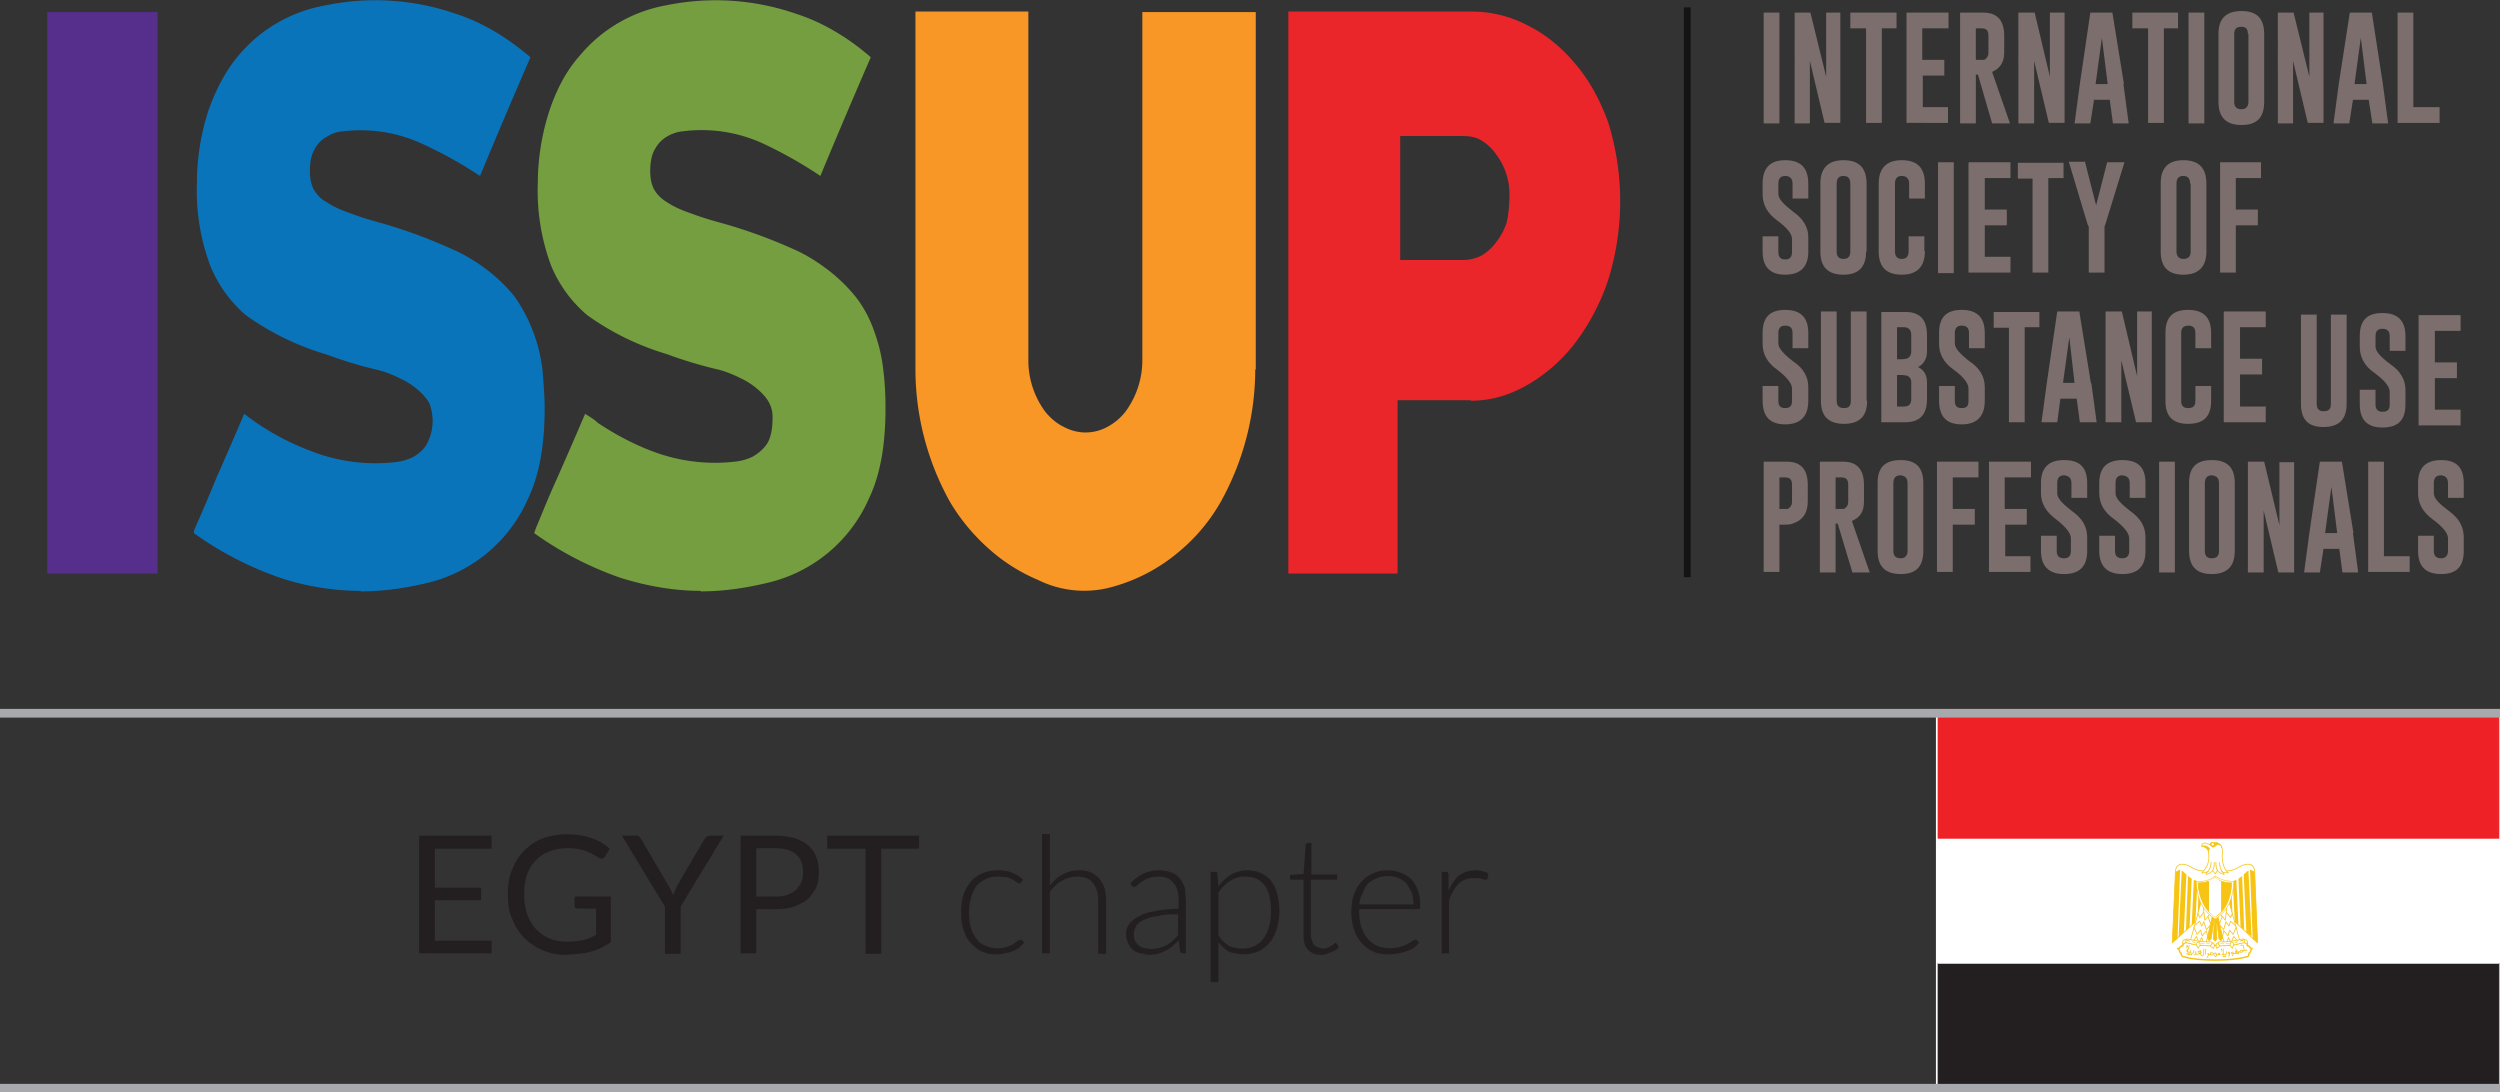 <svg xmlns="http://www.w3.org/2000/svg" xml:space="preserve" style="fill-rule:evenodd;clip-rule:evenodd;stroke-miterlimit:2" viewBox="0 0 476 208"><rect x="0" y="0" width="476" height="208" fill="#333333" stroke="none"/><path d="M368.6 135.8h107.6v71.4H368.6z" style="fill:#fff;fill-rule:nonzero"/><clipPath id="a"><path d="M368.9 135.8h107v71.4h-107z"/></clipPath><g clip-path="url(#a)"><path d="M369 183.4h106.8v23.7H369z" style="fill:#231f20;fill-rule:nonzero"/><path d="M369 183.4h106.8v23.7H369z" style="fill:none;stroke:#231f20;stroke-width:.14px"/><path d="M369 159.7h106.8v23.7H369z" style="fill:#fff;fill-rule:nonzero"/><path d="M369 159.7h106.8v23.7H369z" style="fill:none;stroke:#fff;stroke-width:.14px"/><path d="M369 135.9h106.8v23.7H369z" style="fill:#ed2126;fill-rule:nonzero"/><path d="M369 135.9h106.8v23.7H369z" style="fill:none;stroke:#ed2126;stroke-width:.14px"/><path d="M421.8 182.8c2.3 0 4.5-.2 5.8-.6.6 0 .6-.4.6-.7.5-.2.3-.9.6-.9-.4.1-.4-.6-.9-.5 0-.7-.7-.8-1.2-.6-1.1.4-3 .5-5 .5-1.8-.1-3.8-.1-4.9-.5-.5-.2-1.2 0-1.2.6-.5-.1-.5.6-1 .5.5 0 .2.7.7.9 0 .3 0 .6.6.7 1.3.4 3.5.6 5.9.6Z" style="fill:#fff;fill-rule:nonzero"/><path d="M421.8 182.8c2.3 0 4.5-.2 5.8-.6.6 0 .6-.4.6-.7.5-.2.3-.9.6-.9-.4.1-.4-.6-.9-.5 0-.7-.7-.8-1.2-.6-1.1.4-3 .5-5 .5-1.8-.1-3.8-.1-4.9-.5-.5-.2-1.2 0-1.2.6-.5-.1-.5.6-1 .5.5 0 .2.7.7.9 0 .3 0 .6.6.7 1.3.4 3.5.6 5.9.6Z" style="fill:none;stroke:#f7c414;stroke-width:.28px;stroke-linecap:round;stroke-linejoin:round"/><path d="M416.4 180.4c-.1 0-.1.1 0 .1s.1 0 0 0Z" style="fill:#facd0e;fill-rule:nonzero"/><path d="M416.4 180.4c-.1 0-.1.1 0 .1s.1 0 0 0Z" style="fill:none;stroke:#f7c414;stroke-width:.15px;stroke-linecap:round;stroke-linejoin:round"/><path d="M416.4 180v.3c.2 0 .2-.2 0-.2Z" style="fill:#facd0e;fill-rule:nonzero"/><path d="M416.4 180v.3c.2 0 .2-.2 0-.2Z" style="fill:none;stroke:#f7c414;stroke-width:.15px;stroke-linecap:round;stroke-linejoin:round"/><path d="M416.4 181.5v.2c.1 0 .1-.2 0-.2Z" style="fill:#facd0e;fill-rule:nonzero"/><path d="M416.4 181.5v.2c.1 0 .1-.2 0-.2Z" style="fill:none;stroke:#f7c414;stroke-width:.15px;stroke-linecap:round;stroke-linejoin:round"/><path d="M416.8 181.6c-.2 0-.2.2 0 .2.1 0 .1-.2 0-.2Z" style="fill:#facd0e;fill-rule:nonzero"/><path d="M416.8 181.6c-.2 0-.2.2 0 .2.1 0 .1-.2 0-.2Z" style="fill:none;stroke:#f7c414;stroke-width:.15px;stroke-linecap:round;stroke-linejoin:round"/><path d="M417.2 181.7c-.1 0-.1.1 0 .1.2 0 .2-.1 0-.1Z" style="fill:#facd0e;fill-rule:nonzero"/><path d="M417.2 181.7c-.1 0-.1.1 0 .1.2 0 .2-.1 0-.1Z" style="fill:none;stroke:#f7c414;stroke-width:.15px;stroke-linecap:round;stroke-linejoin:round"/><path d="M423 180.7c-.1 0-.1.2 0 .2v-.2Z" style="fill:#facd0e;fill-rule:nonzero"/><path d="M423 180.7c-.1 0-.1.2 0 .2v-.2Z" style="fill:none;stroke:#f7c414;stroke-width:.15px;stroke-linecap:round;stroke-linejoin:round"/><path d="M423 181.1c-.1 0-.1 0 0 0s.1 0 0 0Z" style="fill:#facd0e;fill-rule:nonzero"/><path d="M423 181.1c-.1 0-.1 0 0 0s.1 0 0 0Z" style="fill:none;stroke:#f7c414;stroke-width:.15px;stroke-linecap:round;stroke-linejoin:round"/><path d="M423.3 182v.2c.1 0 .1-.2 0-.2Z" style="fill:#facd0e;fill-rule:nonzero"/><path d="M423.3 182v.2c.1 0 .1-.2 0-.2Z" style="fill:none;stroke:#f7c414;stroke-width:.15px;stroke-linecap:round;stroke-linejoin:round"/><path d="M423.7 182c-.2 0-.2.2 0 .2.1 0 .1-.2 0-.2Z" style="fill:#facd0e;fill-rule:nonzero"/><path d="M423.7 182c-.2 0-.2.2 0 .2.1 0 .1-.2 0-.2Z" style="fill:none;stroke:#f7c414;stroke-width:.15px;stroke-linecap:round;stroke-linejoin:round"/><path d="M427.5 181.3c-.2 0-.2 0 0 0 .1 0 .1 0 0 0Z" style="fill:#facd0e;fill-rule:nonzero"/><path d="M427.5 181.3c-.2 0-.2 0 0 0 .1 0 .1 0 0 0ZM416.8 180c0 .4-.2.8-.3 1 0 .2.1.3.2.3.3 0 .3 0 .4-.3 0-.2 0-.2 0 0-.1.3-.2.4.2.5.3 0 .4 0 .4-.4 0-.2-.1-.1 0 0" style="fill:none;stroke:#f7c414;stroke-width:.15px;stroke-linecap:round;stroke-linejoin:round"/><path d="M416.6 180.8c-.4.1-.3.4.1.5M417.8 181.8c.2 0 .3-.2.3-.4 0-.3-.2-.2 0 0 0 .2 0 .3.3.3l.6-.2v-.5c-.3 0-.5.3-.2.5l.3.3s0 .2.2.2c.1.1.3-.2.3-.4v-.9M420 180.7l-.1 1M420.2 182.3c.3-.3.3-.5.3-.6 0-.3-.2-.2-.1 0l.3.1c.1 0 .2 0 .2-.4 0-.1 0-.1 0 0h.3c.2.2.7.2.7 0l.1.4v.2c-.1.2-.2.1-.3 0 0-.2-.2-.2-.3-.2h-.7M422 181.8h.4l.3-.1c0-.3-.5-.3-.3.1M423.3 180.7v1c0 .1-.2.1-.2 0h.6c.2 0 .3 0 .3-.4 0-.1-.3-.1 0 0M424.3 182.1c.2-.2.3-.5.2-.7-.1-.2-.2-.2-.2 0 0 0 0 .2.2.3M425 182c.2-.2.2-.3.2-.5s0-.3-.2-.2c-.2 0-.2.3 0 .3.4 0 1-.1 1.5-.4" style="fill:none;stroke:#f7c414;stroke-width:.15px;stroke-linecap:round;stroke-linejoin:round"/><path d="M425.6 181.5c0-.2 0-.4.2-.4.1-.1.4 0 .4.2.1.2 0 .4-.3.3l-.2-1M427 181c-.1-.2-.6 0-.5.2.1.3.7 0 .6-.2ZM427 181.1l.3-.2M426.6 180c.2-.1.6-.1.6.3 0 .6.2.9.6.6 0 0 0-.2 0 0M418.5 181.2h.2M419.1 181.3h.1" style="fill:none;stroke:#f7c414;stroke-width:.15px;stroke-linecap:round;stroke-linejoin:round"/><path d="m421.8 172 8 7.5-.5-13.5c-.1-2-1.9-1.6-3.2-.8-1.3.8-2.8.8-4.4.3-1.5.5-3 .5-4.3-.3-1.3-.8-3.1-1.2-3.2.8l-.6 13.5 8.2-7.4Z" style="fill:#fff;fill-rule:nonzero"/><path d="m421.8 172 8 7.5-.5-13.5c-.1-2-1.9-1.6-3.2-.8-1.3.8-2.8.8-4.4.3-1.5.5-3 .5-4.3-.3-1.3-.8-3.1-1.2-3.2.8l-.6 13.5 8.2-7.4Z" style="fill:none;stroke:#f7c414;stroke-width:.15px;stroke-linecap:round;stroke-linejoin:round"/><path d="M423 166c.5.2 1 .2 1.3.2-1-.7-1.2-2.4-1.2-3.2.2-1.5-.1-2.3-1-2.5h-.7c-.3-.2-.5.1-.6.3-.3-.2-.5 0-.8-.3-.3 0-.8 0-.8.7l.2-.1.4.2c.3.2.6.3.7 1 .2 1.4 0 2.7-1.3 3.9.3 0 .8 0 1.2-.3l-.4.6c.5-.1 1-.3 1.3-.8 0 .2.4.5.5.7l.4-.7c.3.5.8.7 1.3.8l-.4-.6Z" style="fill:#fff;fill-rule:nonzero"/><path d="M423 166c.5.2 1 .2 1.3.2-1-.7-1.2-2.4-1.2-3.2.2-1.5-.1-2.3-1-2.5h-.7c-.3-.2-.5.1-.6.3-.3-.2-.5 0-.8-.3-.3 0-.8 0-.8.7l.2-.1.4.2c.3.2.6.3.7 1 .2 1.4 0 2.7-1.3 3.9.3 0 .8 0 1.2-.3l-.4.6c.5-.1 1-.3 1.3-.8 0 .2.4.5.5.7l.4-.7c.3.5.8.7 1.3.8l-.4-.6Z" style="fill:none;stroke:#f7c414;stroke-width:.14px;stroke-linecap:square"/><path d="M422.6 164.2c0 .7.2 1.3.5 1.8M422.2 165.7c-.2-.2-.3-.8-.3-1.5M421 164.2c0 .7-.3 1.3-.6 1.8M421.3 165.7c.2-.2.3-.8.3-1.5" style="fill:none;stroke:#f7c414;stroke-width:.15px;stroke-linecap:round;stroke-linejoin:round"/><path d="m419.3 161 .5.3c.2.1.6.3.7.9 0-.3.1-.6.3-.5-.3-.6-1.1-.8-1.5-.6Z" style="fill:#f7c414;fill-rule:nonzero"/><path d="m419.3 161 .5.3c.2.1.6.3.7.9 0-.3.1-.6.3-.5-.3-.6-1.1-.8-1.5-.6Z" style="fill:none;stroke:#f7c414;stroke-width:.07px;stroke-linecap:round;stroke-linejoin:round"/><path d="m422.1 173.6 1.1 5-.3.5-.4-.3-.6-4.6.2 4.6-.3.4-.4-.4.3-4.6-.7 4.6-.4.3-.3-.4 1-5.1h.8Z" style="fill:#f7c414;fill-rule:nonzero"/><path d="m422.1 173.6 1.1 5-.3.5-.4-.3-.6-4.6.2 4.6-.3.4-.4-.4.3-4.6-.7 4.6-.4.3-.3-.4 1-5.1h.8Z" style="fill:none;stroke:#f7c414;stroke-width:.13px;stroke-linecap:square"/><path d="m415.1 165.5-.5 13.2-1 .8.6-13.5 1-.5ZM416.3 166.5l-.5 11-1 1 .6-12.8.9.8ZM417.3 167.3l-.4 9.2-.7.7.4-10.4.7.5ZM418.4 167.8l-.4 7.8-.7.6.4-8.7.7.3ZM419.4 167.8l-.2 6.5-.8.7.3-7.1.7-.1ZM428.4 165.5l.5 13.2 1 .8-.6-13.5-1-.5ZM427.2 166.5l.5 11 1 .8-.6-12.6-.9.8ZM426.2 167.3l.4 9.2.7.6-.4-10.3-.7.5ZM425.1 167.8l.4 7.7.7.6-.4-8.6-.7.3ZM424 167.8l.4 6.5.7.7-.3-7.1-.7-.1Z" style="fill:#f7c414;fill-rule:nonzero"/><path d="m419.2 171.3-2.2 8 3 .4 1.4-6-2.2-2.4Z" style="fill:#fff;fill-rule:nonzero"/><path d="m419.2 171.3-2.2 8 3 .4 1.4-6-2.2-2.4Z" style="fill:none;stroke:#f7c414;stroke-width:.14px;stroke-linecap:round;stroke-linejoin:round"/><path d="m424.3 171.3 2.2 8-3 .4-1.4-6 2.2-2.4Z" style="fill:#fff;fill-rule:nonzero"/><path d="m424.3 171.3 2.2 8-3 .4-1.4-6 2.2-2.4Z" style="fill:none;stroke:#f7c414;stroke-width:.14px;stroke-linecap:round;stroke-linejoin:round"/><path d="m418.5 174 .3.7.8-1M419.5 172.6l.3 2.6 1-1.2M420.4 174.5l.5 1.4M420.8 176.2l-.7.8-.5-1.5-.4.8-.4-.9-.9.8M417.7 176.5l.6 1.4.7-.8.3 1.1.8-1 .3 1.5M417.7 179l.5-.7.5 1.2.5-1 .4 1.2.6-.5M425 174l-.3.7-.8-1M424 172.6l-.3 2.6-1-1.2M423.1 174.5l-.5 1.4M422.7 176.2l.7.8.4-1.5.6.8.3-.9.9.8M425.8 176.5l-.6 1.4-.7-.8-.3 1.1-.8-1-.3 1.5M425.9 179l-.6-.7-.5 1.2-.5-1-.4 1.2-.6-.5" style="fill:none;stroke:#f7c414;stroke-width:.15px;stroke-linecap:round;stroke-linejoin:round"/><path d="M421.8 166.8c.9.7 2.1 1 3.5 1-.1 3.2-1 5.5-3.5 7.2-2.6-1.7-3.5-4-3.6-7.2a5 5 0 0 0 3.6-1Z" style="fill:#fff;fill-rule:nonzero"/><path d="M421.8 166.8c.9.7 2.1 1 3.5 1-.1 3.2-1 5.5-3.5 7.2-2.6-1.7-3.5-4-3.6-7.2a5 5 0 0 0 3.6-1Z" style="fill:none;stroke:#f7c414;stroke-width:.1px;stroke-linecap:round;stroke-linejoin:round"/><path d="M421.8 174.6c2-1.3 3-3.6 3.1-6.5-1.2 0-2.4-.3-3.1-1-.9.7-2 1-3.3 1 .2 3 1.3 5.2 3.3 6.5Z" style="fill:#f7c414;fill-rule:nonzero"/><path d="M421.8 174.6c2-1.3 3-3.6 3.1-6.5-1.2 0-2.4-.3-3.1-1-.9.7-2 1-3.3 1 .2 3 1.3 5.2 3.3 6.5Z" style="fill:none;stroke:#f7c414;stroke-width:.14px;stroke-linecap:round;stroke-linejoin:round"/><path d="M418.6 179.2c.7.1 1.6.2 2.2.1.4 0 .7.7 0 .8l-2.3-.1-2.2-.5c-.6-.3-.1-.8.2-.7l2 .4Z" style="fill:#fff;fill-rule:nonzero"/><path d="M418.6 179.2c.7.1 1.6.2 2.2.1.4 0 .7.7 0 .8l-2.3-.1-2.2-.5c-.6-.3-.1-.8.2-.7l2 .4Z" style="fill:none;stroke:#f7c414;stroke-width:.15px;stroke-linecap:round;stroke-linejoin:round"/><path d="M425 179.2c-.8.1-1.7.2-2.3.1-.4 0-.7.7 0 .8l2.3-.1 2.2-.5c.6-.3.1-.8-.2-.7l-2 .4Z" style="fill:#fff;fill-rule:nonzero"/><path d="M425 179.2c-.8.1-1.7.2-2.3.1-.4 0-.7.7 0 .8l2.3-.1 2.2-.5c.6-.3.1-.8-.2-.7l-2 .4Z" style="fill:none;stroke:#f7c414;stroke-width:.15px;stroke-linecap:round;stroke-linejoin:round"/><path d="M416.3 178.9c-.6-.1-.9.5-.7.9 0-.2.5-.2.6-.4v-.5Z" style="fill:#fff;fill-rule:nonzero"/><path d="M416.3 178.9c-.6-.1-.9.5-.7.9 0-.2.5-.2.6-.4v-.5Z" style="fill:none;stroke:#f7c414;stroke-width:.15px;stroke-linecap:round;stroke-linejoin:round"/><path d="M418.5 180.6c0-.4.4-.3.4-.7 0-.2-.1-.5-.3-.5-.2 0-.4.2-.4.4 0 .4.3.4.3.8Z" style="fill:#fff;fill-rule:nonzero"/><path d="M418.5 180.6c0-.4.4-.3.4-.7 0-.2-.1-.5-.3-.5-.2 0-.4.2-.4.4 0 .4.3.4.3.8Z" style="fill:none;stroke:#f7c414;stroke-width:.15px;stroke-linecap:round;stroke-linejoin:round"/><path d="M421.2 179.5c.5 0 .5.8.2 1.1 0-.2-.5-.3-.5-.5 0-.3.4-.3.3-.6Z" style="fill:#fff;fill-rule:nonzero"/><path d="M421.2 179.5c.5 0 .5.8.2 1.1 0-.2-.5-.3-.5-.5 0-.3.4-.3.3-.6Z" style="fill:none;stroke:#f7c414;stroke-width:.15px;stroke-linecap:round;stroke-linejoin:round"/><path d="M427.2 178.9c.6-.1.9.5.7.9 0-.2-.5-.2-.6-.4v-.5Z" style="fill:#fff;fill-rule:nonzero"/><path d="M427.2 178.9c.6-.1.9.5.7.9 0-.2-.5-.2-.6-.4v-.5Z" style="fill:none;stroke:#f7c414;stroke-width:.15px;stroke-linecap:round;stroke-linejoin:round"/><path d="M425 180.6c0-.4-.4-.3-.4-.7 0-.2.1-.5.3-.5.2 0 .4.2.4.4 0 .4-.3.4-.3.8Z" style="fill:#fff;fill-rule:nonzero"/><path d="M425 180.6c0-.4-.4-.3-.4-.7 0-.2.1-.5.3-.5.2 0 .4.2.4.4 0 .4-.3.4-.3.8Z" style="fill:none;stroke:#f7c414;stroke-width:.15px;stroke-linecap:round;stroke-linejoin:round"/><path d="M422.4 179.5c-.6 0-.5.8-.3 1.1 0-.2.5-.3.5-.5 0-.3-.4-.3-.2-.6Z" style="fill:#fff;fill-rule:nonzero"/><path d="M422.4 179.5c-.6 0-.5.8-.3 1.1 0-.2.5-.3.5-.5 0-.3-.4-.3-.2-.6Z" style="fill:none;stroke:#f7c414;stroke-width:.15px;stroke-linecap:round;stroke-linejoin:round"/><path d="m416.4 179 .6.2-.6-.1Z" style="fill:#fff;fill-rule:nonzero"/><path d="m416.4 179 .6.2-.6-.1Z" style="fill:none;stroke:#f7c414;stroke-width:.1px;stroke-linecap:round;stroke-linejoin:round"/><path d="m417.4 179.3.6.2-.6-.2Z" style="fill:#fff;fill-rule:nonzero"/><path d="m417.4 179.3.6.2-.6-.2Z" style="fill:none;stroke:#f7c414;stroke-width:.1px;stroke-linecap:round;stroke-linejoin:round"/><path d="M420.7 179.7h-.6.6Z" style="fill:#fff;fill-rule:nonzero"/><path d="M420.7 179.7h-.6.6Z" style="fill:none;stroke:#f7c414;stroke-width:.1px;stroke-linecap:round;stroke-linejoin:round"/><path d="M419.7 179.7h-.7.7Z" style="fill:#fff;fill-rule:nonzero"/><path d="M419.7 179.7h-.7.7Z" style="fill:none;stroke:#f7c414;stroke-width:.1px;stroke-linecap:round;stroke-linejoin:round"/><path d="M427 179a1 1 0 0 0-.5.2l.6-.1Z" style="fill:#fff;fill-rule:nonzero"/><path d="M427 179a1 1 0 0 0-.5.2l.6-.1Z" style="fill:none;stroke:#f7c414;stroke-width:.1px;stroke-linecap:round;stroke-linejoin:round"/><path d="M426.1 179.3a2 2 0 0 0-.6.2l.6-.2Z" style="fill:#fff;fill-rule:nonzero"/><path d="M426.1 179.3a2 2 0 0 0-.6.2l.6-.2Z" style="fill:none;stroke:#f7c414;stroke-width:.1px;stroke-linecap:round;stroke-linejoin:round"/><path d="M422.8 179.7h.6-.6Z" style="fill:#fff;fill-rule:nonzero"/><path d="M422.8 179.7h.6-.6Z" style="fill:none;stroke:#f7c414;stroke-width:.1px;stroke-linecap:round;stroke-linejoin:round"/><path d="M423.8 179.7h.7-.7Z" style="fill:#fff;fill-rule:nonzero"/><path d="M423.8 179.7h.7-.7Z" style="fill:none;stroke:#f7c414;stroke-width:.1px;stroke-linecap:round;stroke-linejoin:round"/><path d="M423 161.4c-.1-.5-.5-.9-1-1h-.7c-.2-.1-.5.2-.6.4l.5.5c.3 0 .5 0 .7-.3.3-.3 1-.2 1.2.4Z" style="fill:#f7c414;fill-rule:nonzero"/><path d="M423 161.4c-.1-.5-.5-.9-1-1h-.7c-.2-.1-.5.2-.6.4l.5.5c.3 0 .5 0 .7-.3.3-.3 1-.2 1.2.4Z" style="fill:none;stroke:#f7c414;stroke-width:.07px;stroke-linecap:round;stroke-linejoin:round"/><path d="M421.3 160.6c-.2 0-.2.3 0 .3s.2-.3 0-.3Z" style="fill:#fff;fill-rule:nonzero"/><path d="M421.3 160.6c-.2 0-.2.3 0 .3s.2-.3 0-.3Z" style="fill:none;stroke:#fff;stroke-width:.15px;stroke-linecap:round;stroke-linejoin:round"/><path d="M422.9 167.8v5.8l-1.1 1c-.5-.3-.9-.6-1.2-1v-5.9l1.2-.6 1 .7Z" style="fill:#fff;fill-rule:nonzero"/></g><path d="M320.6 1.4h1.3v108.5h-1.3z" style="fill:#131413;fill-rule:nonzero"/><path d="M335.8 2.4h3v21.1h-3zM341.7 2.4h3l3 12.2V2.4h2.7v21h-3l-2.8-11.8v11.9h-2.9V2.4ZM361.1 2.4v3h-2.8v18h-3v-18h-3v-3h8.8ZM363 2.4h8v3h-5v6h4.2v3h-4.1v6h4.8v3H363v-21ZM376.2 5.4v6h1.6c.5-.3.8-.7.8-1.4V6.8c0-1-.4-1.4-1.3-1.4h-1Zm-3-3h4.4c2.7 0 4 1.5 4 4.4V10c0 1.9-.8 3-2.3 3.7l3.4 9.8h-3.4l-2.7-9.3h-.4v9.3h-3V2.4ZM384.4 2.4h3l2.9 12.2V2.4h2.8v21h-3l-2.8-11.8v11.9h-3V2.4ZM401.3 16l-1.1-8.8L399 16h2.3Zm3 0 1 7.5h-3l-.6-4.5h-3l-.7 4.5h-3l1-7.5 2-13.6h4.2l2.2 13.6ZM414.7 2.4v3H412v18h-3v-18H406v-3h8.7ZM416.7 2.4h3v21.1h-3zM428 6.5c0-1-.4-1.4-1.2-1.4-1 0-1.4.4-1.4 1.4v12.9c0 1 .5 1.4 1.4 1.4.8 0 1.3-.5 1.3-1.4v-13Zm3.1 12.9c0 3-1.4 4.4-4.3 4.4-3 0-4.4-1.5-4.4-4.4v-13c0-2.9 1.5-4.3 4.4-4.3 2.9 0 4.3 1.4 4.3 4.4v12.9ZM433.7 2.4h3l3 12.2V2.4h2.7v21h-3l-2.8-11.8v11.9h-2.9V2.4ZM450.6 16l-1.1-8.8-1.2 8.8h2.3Zm3.1 0 1 7.5h-3L451 19h-3l-.7 4.5h-3l1-7.5 2.1-13.6h4.2l2.1 13.6ZM456.5 23.5V2.4h3v18h5v3h-8ZM335.6 35c0-3 1.4-4.5 4.3-4.5 3 0 4.4 1.5 4.4 4.5v2.8h-3V35c0-1-.5-1.5-1.4-1.5-.9 0-1.3.5-1.3 1.5v1.9c0 1 1 2 2.8 3.4 2 1.4 2.9 3 2.9 4.9v2.7c0 2.9-1.5 4.4-4.4 4.4-2.9 0-4.3-1.5-4.3-4.4V45h3V48c0 .9.4 1.4 1.3 1.4s1.3-.5 1.3-1.4v-2.5c0-1-1-2.2-2.8-3.5-1.9-1.4-2.8-3-2.8-5v-2ZM352.3 35c0-1-.4-1.5-1.3-1.5s-1.3.5-1.3 1.5v12.9c0 .9.4 1.4 1.3 1.4s1.3-.5 1.3-1.4v-13Zm3 12.9c0 2.9-1.4 4.4-4.3 4.4-3 0-4.4-1.5-4.4-4.4v-13c0-2.9 1.5-4.4 4.4-4.4 3 0 4.4 1.5 4.4 4.5v12.9ZM366.5 47.8c0 3-1.5 4.5-4.4 4.5-3 0-4.4-1.5-4.4-4.5V35c0-3 1.5-4.5 4.4-4.5 3 0 4.4 1.5 4.4 4.5v2.8h-3V35c0-1-.5-1.5-1.4-1.5-.9 0-1.3.5-1.3 1.5v12.8c0 1 .4 1.5 1.3 1.5s1.3-.5 1.3-1.5V45h3v2.8ZM369 30.9h3V52h-3zM374.9 30.9h7.9v3h-4.9v6h4.2v3h-4.2v6h4.9v3h-8V31ZM392.9 30.9v3H390v18h-3V34h-2.8v-3h8.7ZM397 30.9l2.1 8.2 2.1-8.2h3.3l-3.7 12-.1.2v8.8h-3v-8.8l-.2-.3-3.6-12h3.2ZM422.7 30.9h7.8v3h-4.8v6h4.2v3h-4.2v9h-3V31ZM417 35c0-1-.4-1.5-1.3-1.5s-1.3.5-1.3 1.5v12.9c0 .9.5 1.4 1.3 1.4 1 0 1.4-.5 1.4-1.4v-13Zm3.1 12.9c0 2.9-1.5 4.4-4.4 4.4-2.9 0-4.3-1.5-4.3-4.4v-13c0-2.9 1.4-4.4 4.3-4.4 3 0 4.4 1.5 4.4 4.5v12.9ZM335.6 63.4c0-3 1.4-4.4 4.3-4.4 3 0 4.4 1.5 4.4 4.4v2.9h-3v-2.9c0-1-.5-1.4-1.4-1.4-.9 0-1.3.5-1.3 1.4v2c0 .9 1 2 2.8 3.4 2 1.3 2.9 3 2.9 4.9v2.6c0 3-1.5 4.5-4.4 4.5-2.9 0-4.3-1.5-4.3-4.5v-2.8h3v2.8c0 1 .4 1.4 1.3 1.4s1.3-.4 1.3-1.4V74c0-1-1-2.2-2.8-3.6-1.9-1.3-2.8-3-2.8-4.9v-2ZM355.5 76.3c0 3-1.5 4.4-4.4 4.4-2.9 0-4.4-1.4-4.4-4.4v-17h3v17c0 1 .5 1.4 1.4 1.4.9 0 1.3-.4 1.3-1.4v-17h3v17ZM361.2 71.4v6h1.3c1 0 1.4-.5 1.4-1.4v-3.2c0-.7-.3-1.1-.9-1.3l-.8-.1h-1Zm0-9v6h1l.8-.1c.6-.2.9-.7.9-1.4v-3.1c0-1-.5-1.5-1.4-1.5h-1.3Zm-3-3h4.6c2.7 0 4.1 1.4 4.1 4.4v3.1c0 1.4-.6 2.4-1.7 3 1.1.5 1.7 1.5 1.7 2.9V76c0 3-1.4 4.4-4.2 4.4h-4.5v-21ZM369.2 63.4c0-3 1.4-4.4 4.3-4.4 3 0 4.4 1.5 4.4 4.4v2.9h-3v-2.9c0-1-.5-1.4-1.4-1.4-.9 0-1.3.5-1.3 1.4v2c0 .9 1 2 2.8 3.4 2 1.3 2.9 3 2.9 4.9v2.6c0 3-1.5 4.5-4.4 4.5-2.9 0-4.3-1.5-4.3-4.5v-2.8h3v2.8c0 1 .4 1.4 1.3 1.4 1 0 1.3-.4 1.3-1.4V74c0-1-.9-2.2-2.8-3.6-1.9-1.3-2.8-3-2.8-4.9v-2ZM388.3 59.3v3h-2.8v18.1h-3v-18h-2.9v-3h8.7ZM395 73l-1-8.8-1.2 8.7h2.3Zm3.2 0 1 7.4H396l-.6-4.5h-3.1l-.6 4.5h-3l1-7.4 2-13.7h4.2l2.2 13.6ZM401 59.3h3l2.9 12.3V59.3h2.8v21.1h-3l-2.8-11.8v11.8h-3v-21ZM421 76.3c0 3-1.4 4.4-4.4 4.4-2.9 0-4.3-1.4-4.3-4.4V63.4c0-3 1.4-4.4 4.3-4.4 3 0 4.4 1.5 4.4 4.4v2.9h-3v-2.9c0-1-.5-1.4-1.3-1.4-1 0-1.4.5-1.4 1.4v13c0 .9.5 1.3 1.3 1.3 1 0 1.4-.4 1.4-1.4v-2.8h3v2.8ZM423.5 59.3h7.9v3h-4.9v6h4.2v3h-4.2v6.1h4.9v3h-8v-21ZM446.8 76.9c0 3-1.5 4.4-4.4 4.4-2.9 0-4.3-1.4-4.3-4.4v-17h3v17c0 1 .5 1.4 1.3 1.4 1 0 1.4-.4 1.4-1.4v-17h3v17ZM449.3 64c0-3 1.4-4.4 4.3-4.4 3 0 4.4 1.5 4.4 4.4v2.8h-3V64c0-1-.5-1.4-1.4-1.4-.9 0-1.3.5-1.3 1.4v2c0 .9 1 2 2.9 3.4 1.9 1.3 2.8 3 2.8 4.8V77c0 3-1.4 4.4-4.4 4.4-2.9 0-4.3-1.5-4.3-4.4v-2.8h3v2.8c0 1 .5 1.4 1.3 1.4 1 0 1.4-.4 1.4-1.4v-2.4c0-1-1-2.2-2.9-3.6-1.9-1.3-2.8-3-2.8-5V64ZM460.6 60h7.9v3h-4.9v6h4.2v3h-4.2v6h4.9v3h-8V60ZM338.8 90.9v6h1.6c.5-.3.8-.7.8-1.4v-3.2c0-1-.4-1.4-1.3-1.4h-1.1Zm-3-3h4.4c2.7 0 4 1.5 4 4.4v3.2c0 2.2-1 3.6-2.9 4.2-.4.2-1.1.2-2 .2h-.5v9h-3V88ZM349.5 90.9v6h1.6c.5-.3.8-.7.8-1.4v-3.2c0-1-.4-1.4-1.3-1.4h-1Zm-3-3h4.4c2.7 0 4 1.5 4 4.4v3.2c0 1.9-.7 3-2.3 3.7l3.4 9.8h-3.3l-2.8-9.3h-.4v9.3h-3V87.9ZM363.2 92c0-1-.5-1.4-1.3-1.5-1 0-1.4.5-1.4 1.5v12.9c0 1 .5 1.4 1.4 1.4.8 0 1.3-.5 1.3-1.4v-13Zm3 12.9c0 3-1.4 4.4-4.3 4.4-3 0-4.4-1.5-4.4-4.4v-13c0-2.9 1.4-4.3 4.4-4.3 2.9 0 4.3 1.4 4.3 4.4v12.9ZM368.8 87.9h7.9v3h-4.9v6h4.2v3h-4.2v9h-3V88ZM378.7 87.9h8v3h-5v6h4.2v3h-4.1v6h4.8v3h-7.9V88ZM388.6 92c0-3 1.5-4.4 4.4-4.4 3 0 4.4 1.4 4.4 4.4v2.8h-3V92c0-1-.5-1.4-1.4-1.5-.9 0-1.3.5-1.3 1.5v1.9c0 1 1 2 2.8 3.4 2 1.4 2.9 3 2.9 5v2.6c0 3-1.5 4.4-4.4 4.4-2.9 0-4.4-1.5-4.4-4.4V102h3v2.9c0 1 .5 1.4 1.4 1.4.9 0 1.3-.5 1.3-1.4v-2.4c0-1-1-2.2-2.8-3.6-1.9-1.4-2.9-3-2.9-5v-2ZM399.7 92c0-3 1.5-4.4 4.4-4.4 3 0 4.4 1.4 4.4 4.4v2.8h-3V92c0-1-.5-1.4-1.4-1.5-.9 0-1.3.5-1.3 1.5v1.9c0 1 1 2 2.8 3.4 2 1.4 2.9 3 2.9 5v2.6c0 3-1.5 4.4-4.4 4.4-2.9 0-4.4-1.5-4.4-4.4V102h3v2.9c0 1 .5 1.4 1.4 1.4.9 0 1.3-.5 1.3-1.4v-2.4c0-1-1-2.2-2.8-3.6-2-1.4-2.9-3-2.9-5v-2ZM411.1 87.9h3V109h-3zM422.5 92c0-1-.5-1.4-1.4-1.5-.8 0-1.3.5-1.3 1.5v12.9c0 1 .5 1.4 1.3 1.4 1 0 1.4-.5 1.4-1.4v-13Zm3 12.9c0 3-1.5 4.4-4.4 4.4-2.9 0-4.3-1.5-4.3-4.4v-13c0-2.9 1.4-4.3 4.3-4.3 3 0 4.4 1.4 4.4 4.4v12.9ZM428 87.9h3.1L434 100V88h2.8v21h-3L431 97.2V109h-3V87.9ZM445 101.5l-1.1-8.8-1.2 8.8h2.3Zm3 0 1 7.5h-3l-.6-4.5h-3l-.7 4.5h-3l1-7.5 2-13.6h4.2l2.2 13.6ZM450.9 109V87.9h3v18h4.9v3h-7.9ZM460.4 92c0-3 1.5-4.4 4.4-4.4 2.9 0 4.3 1.4 4.3 4.4v2.8h-3V92c0-1-.5-1.4-1.3-1.5-1 0-1.4.5-1.4 1.5v1.9c0 1 1 2 2.9 3.4s2.8 3 2.8 5v2.6c0 3-1.4 4.4-4.3 4.4-3 0-4.4-1.5-4.4-4.4V102h3v2.9c0 1 .5 1.4 1.4 1.4.8 0 1.3-.5 1.3-1.4v-2.4c0-1-1-2.2-2.9-3.6s-2.8-3-2.8-5v-2Z" style="fill:#7b6e6d;fill-rule:nonzero"/><path d="M9 2.3h21v106.9H9z" style="fill:#562e8c;fill-rule:nonzero"/><path d="M68.7 112.5a49 49 0 0 1-15.4-2.5 64.3 64.3 0 0 1-16.4-8.5c0-.1 0-.5.3-1.1a344.8 344.8 0 0 0 4-9.4 1105.8 1105.8 0 0 0 5.3-12.2 48.6 48.6 0 0 0 13.3 7.3A33.4 33.4 0 0 0 75.2 88a10 10 0 0 0 3.5-1c1-.6 2-1.4 2.6-2.5a9.4 9.4 0 0 0 .5-7.6c-.4-.8-.9-1.4-1.5-2a14.2 14.2 0 0 0-3.8-2.7c-1.4-.7-2.8-1.3-4.3-1.7a80.4 80.4 0 0 1-10-3A51 51 0 0 1 46.8 60a24.7 24.7 0 0 1-6.8-9.5 41 41 0 0 1-2.5-15.8A44.8 44.8 0 0 1 39.7 21c1.5-4.2 3.4-7.7 5.7-10.4A27.8 27.8 0 0 1 62.1 1a46.7 46.7 0 0 1 24.6 1.6c5 1.6 9.7 4.4 14.3 8.3a1431.2 1431.2 0 0 0-9.6 22.6A81.1 81.1 0 0 0 80 27.2 28 28 0 0 0 65.3 25c-1.1.1-2.1.4-3 1-1 .5-1.8 1.3-2.4 2.4-.6 1-.9 2.4-.9 4.2 0 1.2.2 2.3.6 3.2.5 1 1.3 2 2.6 2.7 1.2.8 2.7 1.5 4.5 2.1 1.8.7 3.8 1.3 6 1.9A98.7 98.7 0 0 1 86 47.4c2.3 1 4.5 2.3 6.5 3.8s3.9 3.3 5.5 5.3a30.7 30.7 0 0 1 5.3 14c.2 2.5.4 5 .4 7.3 0 6.9-1 12.6-3.1 17A28 28 0 0 1 81.3 111c-4.2 1-8.4 1.6-12.6 1.6Z" style="fill:#0a74bb;fill-rule:nonzero"/><path d="M133.5 112.5c-5.2 0-10.3-.9-15.4-2.5a64.4 64.4 0 0 1-16.4-8.5l.4-1.1 1-2.4a192.3 192.3 0 0 1 3-7 1011.5 1011.5 0 0 0 5.3-12.2c.8.5 1.7 1 2.4 1.7 3.6 2.4 7.3 4.3 10.9 5.6a33.4 33.4 0 0 0 15.2 1.8 10 10 0 0 0 3.5-1c1-.6 2-1.4 2.7-2.5.7-1.2 1-2.8 1-5 0-1-.2-1.8-.6-2.6-.4-.8-.9-1.4-1.5-2a14.1 14.1 0 0 0-3.8-2.7c-1.4-.7-2.8-1.3-4.3-1.7a81.7 81.7 0 0 1-10-3 50.6 50.6 0 0 1-15.1-7.4 24.7 24.7 0 0 1-6.9-9.5 41 41 0 0 1-2.5-15.8 44.9 44.9 0 0 1 2.2-13.6c1.4-4.2 3.3-7.7 5.7-10.4A27.8 27.8 0 0 1 126.9 1a46.8 46.8 0 0 1 24.6 1.6c5 1.6 9.8 4.4 14.3 8.3a1395.6 1395.6 0 0 0-9.6 22.6 81.4 81.4 0 0 0-11.2-6.3 28.1 28.1 0 0 0-15-2.2c-1 .1-2 .4-3 1-.9.5-1.7 1.3-2.3 2.4-.6 1-.9 2.4-.9 4.2 0 1.2.2 2.3.6 3.2.5 1 1.4 2 2.6 2.7 1.2.8 2.7 1.5 4.5 2.1 1.8.7 3.8 1.3 6 1.9a97.4 97.4 0 0 1 13.5 4.9c2.3 1 4.4 2.3 6.4 3.8s3.9 3.3 5.5 5.3 2.9 4.5 3.8 7.3a31 31 0 0 1 1.5 6.8c.3 2.4.4 4.8.4 7.2 0 6.9-1 12.6-3.1 17A28 28 0 0 1 146 111c-4.2 1-8.4 1.6-12.6 1.6Z" style="fill:#749e3f;fill-rule:nonzero"/><path d="M239 70.3a52 52 0 0 1-6.6 25.3c-2 3.5-4.5 6.5-7.4 9a33.2 33.2 0 0 1-13.8 7.3 19.8 19.8 0 0 1-13.6-1.5 33.2 33.2 0 0 1-9.2-5.8 37.7 37.7 0 0 1-7.5-9 52 52 0 0 1-6.6-25.3V2.2h21.5v66.4a16.4 16.4 0 0 0 3.3 9.9c1 1.2 2.2 2.2 3.5 2.8a8.6 8.6 0 0 0 8.2 0 11 11 0 0 0 3.4-2.8 16.5 16.5 0 0 0 3.3-10V2.3h21.6v68.1Z" style="fill:#f89626;fill-rule:nonzero"/><path d="M278.6 25.9h-12v23.6h12c1.2 0 2.4-.3 3.4-.8a9 9 0 0 0 2.8-2.5c.8-1 1.5-2.2 2-3.6.4-1.4.6-3.7.6-5.3a12.6 12.6 0 0 0-2.6-8 9 9 0 0 0-2.8-2.6c-1-.6-2.2-.8-3.4-.8Zm1.5 50.3h-14v33h-20.8V2.2H280c3.8 0 7.3.8 10.8 2.6 3.4 1.7 6.4 4.1 9 7.2 2.7 3.1 4.8 6.9 6.4 11.3a50.5 50.5 0 0 1 0 30 41.7 41.7 0 0 1-6.3 12 30.8 30.8 0 0 1-9.1 8c-3.5 2-7 3-10.8 3Z" style="fill:#eb262b;fill-rule:nonzero"/><path d="M0 135.8h476.2M0 207.2h476.2" style="fill:none;stroke:#a7a9ac;stroke-width:1.66px"/><path d="M93.6 159v2.6H82.8v7.4h8.8v2.4h-8.8v7.7h10.8v2.4H79.8v-22.4h13.8ZM108 179.3a14.8 14.8 0 0 0 3-.3 10.2 10.2 0 0 0 2.5-1v-5h-3.4l-.5-.1a.6.6 0 0 1-.2-.4v-1.8h6.9v8.7a12.5 12.5 0 0 1-6 2.2l-2.5.2c-1.7 0-3.2-.3-4.5-.9a10.3 10.3 0 0 1-5.8-6c-.6-1.3-.8-2.9-.8-4.6 0-1.7.2-3.3.8-4.7a10.3 10.3 0 0 1 5.9-6 14.6 14.6 0 0 1 9.3 0 9.8 9.8 0 0 1 3.4 2l-.9 1.5c-.2.2-.4.4-.7.4a1 1 0 0 1-.5-.2l-.9-.5a7.6 7.6 0 0 0-2.8-1.1 10.9 10.9 0 0 0-5.7.4 7.3 7.3 0 0 0-4.3 4.6 11 11 0 0 0-.5 3.6c0 1.4.2 2.7.6 3.8a7.4 7.4 0 0 0 4.3 4.6c1 .4 2 .6 3.3.6ZM129.6 172.6v9h-3v-9l-8.2-13.5h2.6c.3 0 .5 0 .7.2l.4.5 5.1 8.7a11.8 11.8 0 0 1 1 2 18.7 18.7 0 0 1 .8-2l5.1-8.7.4-.5.6-.2h2.7l-8.2 13.5ZM144 170.7h3.6a7 7 0 0 0 2.3-.3c.6-.2 1.2-.6 1.7-1 .4-.4.7-.9 1-1.5a5 5 0 0 0 .3-1.9c0-1.4-.4-2.5-1.3-3.3-.9-.8-2.2-1.2-4-1.2H144v9.2Zm0 2.4v8.4h-3v-22.4h6.6c1.4 0 2.6.2 3.7.5 1 .3 2 .8 2.6 1.4.7.6 1.2 1.3 1.5 2.2.4.8.5 1.8.5 2.8 0 1-.1 2-.5 3-.4.8-.9 1.5-1.6 2.2-.7.6-1.6 1-2.6 1.4-1 .4-2.3.5-3.6.5H144ZM175 159v2.6h-7.2v20h-3v-20h-7.3v-2.5h17.6ZM194.4 168l-.2.2h-.2l-.4-.2a6 6 0 0 0-1.9-1l-1.6-.1c-1 0-1.7.1-2.4.5-.7.3-1.3.7-1.8 1.3-.4.6-.8 1.3-1 2.2a10 10 0 0 0-.4 2.8c0 1.1.1 2.1.4 3 .2.8.6 1.5 1 2 .5.7 1 1.1 1.8 1.4a5.8 5.8 0 0 0 6.1-1l.5-.2.3.1.4.5-1 1a6.3 6.3 0 0 1-2.7 1c-.5.2-1 .2-1.6.2a5.9 5.9 0 0 1-4.8-2.1c-.7-.7-1.1-1.5-1.4-2.5-.4-1-.5-2.1-.5-3.4 0-1.2.1-2.2.4-3.2.3-1 .8-1.8 1.4-2.6.6-.7 1.3-1.2 2.2-1.6.9-.4 1.9-.6 3-.6a6.6 6.6 0 0 1 4.8 1.8l-.4.5ZM198.4 181.5v-22.7h1.5v9.8c.7-.9 1.5-1.6 2.4-2.1 1-.5 2-.8 3.1-.8.9 0 1.6.1 2.3.4.6.3 1.2.7 1.6 1.2.4.5.8 1.1 1 1.8.2.8.3 1.6.3 2.5v10h-1.5v-10c0-1.5-.3-2.6-1-3.5-.6-.8-1.7-1.2-3-1.2-1 0-2 .3-2.9.8-.9.5-1.7 1.2-2.3 2.2v11.6h-1.5ZM219 180.7a6.6 6.6 0 0 0 3-.7 7 7 0 0 0 1.3-.9l1-1v-4c-1.4 0-2.7 0-3.7.3-1.1.1-2 .4-2.7.7-.7.3-1.2.7-1.5 1.1-.3.5-.5 1-.5 1.5s0 1 .2 1.4a2.6 2.6 0 0 0 1.7 1.4l1.2.2Zm6.2.8c-.3 0-.5-.1-.5-.4l-.3-2-1.2 1.1a7.6 7.6 0 0 1-2.8 1.4 8 8 0 0 1-1.8.2l-1.5-.3c-.5-.1-1-.3-1.4-.7-.4-.3-.7-.7-.9-1.2-.2-.5-.4-1.1-.4-1.8s.2-1.3.6-1.9c.4-.5 1-1 1.8-1.4.8-.5 1.8-.8 3-1 1.3-.3 2.8-.4 4.6-.5v-1.6c0-1.5-.3-2.6-1-3.3-.6-.8-1.5-1.2-2.7-1.2-.8 0-1.4.1-2 .3a6.8 6.8 0 0 0-2.2 1.4l-.5.3c-.2 0-.4-.1-.5-.3l-.3-.4a9 9 0 0 1 2.6-1.9 7.1 7.1 0 0 1 5.2-.2 4 4 0 0 1 1.6 1.1c.4.5.7 1.1 1 1.8l.2 2.4v10.1h-.6ZM237 166.9c-1 0-1.9.3-2.7.8-.9.5-1.6 1.3-2.3 2.2v8.2c.6 1 1.3 1.5 2 2 .7.3 1.6.5 2.5.5 1 0 1.7-.2 2.4-.5.7-.4 1.3-.8 1.7-1.5.5-.6.8-1.3 1-2.1.3-.9.4-1.8.4-2.9 0-2.3-.4-4-1.2-5-.9-1.2-2.1-1.7-3.7-1.7Zm-6.5 20.1v-21h1.2l.1.3.2 2.5c.7-1 1.5-1.7 2.4-2.3 1-.5 2-.8 3-.8 2 0 3.5.7 4.6 2 1 1.3 1.6 3.3 1.6 6a11 11 0 0 1-.5 3.1c-.3 1-.7 1.9-1.3 2.6a6.2 6.2 0 0 1-5 2.3c-1 0-2-.2-2.8-.5-.7-.4-1.4-1-2-1.8v7.6h-1.5ZM251.5 181.8c-1 0-1.8-.3-2.4-.9-.6-.6-.9-1.5-.9-2.7v-10.7h-2.5l-.1-.3v-.6l2.6-.2.4-5.6.1-.2.3-.1h.7v6h4.9v1h-5v10.6c0 .4.1.8.3 1.1 0 .3.2.6.4.8l.7.4.8.2c.4 0 .7 0 1-.2a3.9 3.9 0 0 0 1.2-.7l.3-.2s.2 0 .2.2l.4.6c-.3.5-.9.8-1.5 1-.6.3-1.2.5-1.9.5ZM264.4 166.8c-.9 0-1.6.1-2.2.4-.6.2-1.2.6-1.7 1-.4.5-.8 1.1-1 1.8-.4.6-.6 1.4-.7 2.2h10.3a7 7 0 0 0-.3-2.3l-1-1.7c-.4-.4-1-.8-1.5-1a5 5 0 0 0-2-.4Zm0-1.1c.8 0 1.6.2 2.4.5.7.3 1.4.7 2 1.3.5.6.9 1.3 1.2 2.1.3.9.4 1.8.4 3v.4l-.4.1h-11.2v.3c0 1.2.1 2.2.4 3.1.3.9.7 1.6 1.2 2.2.5.6 1 1 1.8 1.4a7.2 7.2 0 0 0 6.8-1l.5-.2.3.1.4.5-1 1a7 7 0 0 1-1.4.6 10.1 10.1 0 0 1-3.4.6c-1 0-2-.1-2.9-.5-.9-.4-1.6-1-2.2-1.6a7.4 7.4 0 0 1-1.5-2.6 11.1 11.1 0 0 1 0-6.7 7 7 0 0 1 1.4-2.4c.6-.7 1.3-1.2 2.2-1.6.8-.4 1.8-.6 3-.6ZM274.5 181.5V166h1.1l.2.4v3.3a7.4 7.4 0 0 1 2-3c1-.7 2-1 3.2-1a5.4 5.4 0 0 1 2.4.6l-.2 1c0 .2-.1.2-.3.2h-.3a12.8 12.8 0 0 0-1-.3h-1a4 4 0 0 0-2.8 1c-.8.8-1.4 1.8-1.9 3.2v10.1h-1.4Z" style="fill:#231f20;fill-rule:nonzero"/></svg>